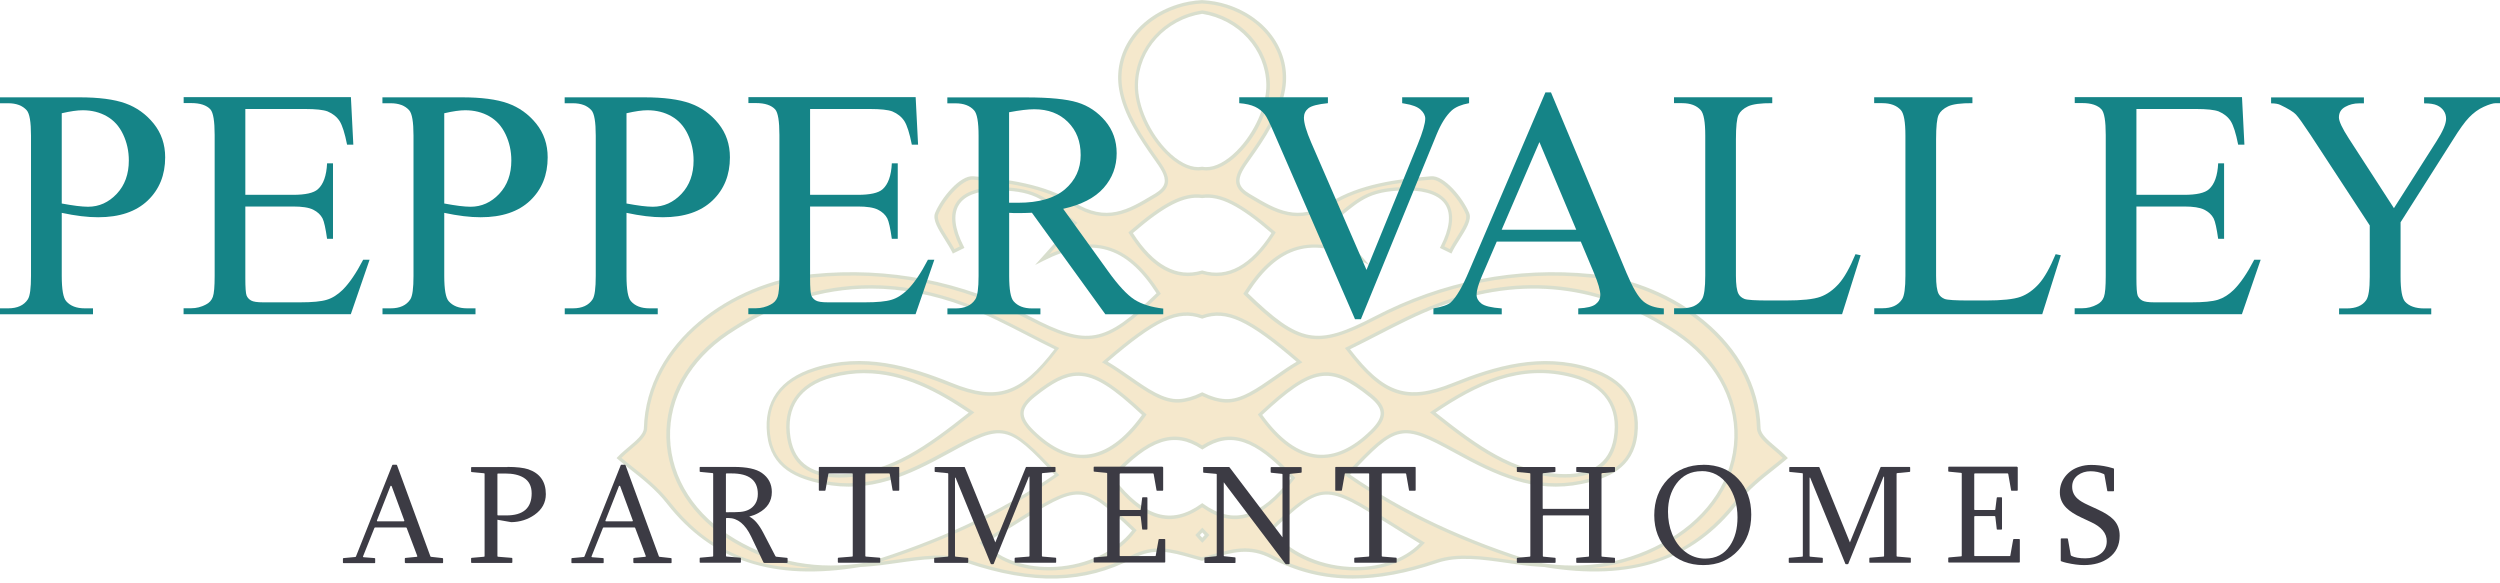 <?xml version="1.0" encoding="UTF-8"?>
<svg id="Layer_1" data-name="Layer 1" xmlns="http://www.w3.org/2000/svg" viewBox="0 0 300 70">
  <defs>
    <style>
      .cls-1 {
        fill: #7d9056;
      }

      .cls-2 {
        fill: #dcb255;
      }

      .cls-3 {
        fill: #158487;
      }

      .cls-4 {
        fill: #3c3b44;
      }

      .cls-5 {
        opacity: .3;
      }
    </style>
  </defs>
  <g class="cls-5">
    <path class="cls-2" d="m80.19,60.28c6.26,8.01,14.5,9.11,23.7,7.44-5.59.92-10.86.07-15.76-2.83-10.21-6.04-10.68-18.33-.81-24.95,8.89-5.96,18.56-7.1,28.6-3.34,3.71,1.39,7.19,3.42,10.91,5.23-4.34,5.74-7.23,6.51-12.71,4.31-5.26-2.12-10.65-3.62-16.36-1.81-3.75,1.19-5.98,3.65-5.52,7.76.42,3.78,3.09,5.08,6.54,5.79,5.69,1.16,10.39-1.14,15.07-3.71,6.52-3.58,7.1-3.49,12.99,2.81-7.14,4.98-14.89,8.34-23.08,10.82,4.15-.24,8.72-1.68,12.38-.45,6.9,2.33,13.33,2.81,19.75-.52,2.78-1.45,4.89-.72,7.64.06.24.07.49.13.73.2.24-.07.49-.13.73-.2,2.75-.77,4.86-1.5,7.64-.06,6.42,3.33,12.84,2.85,19.75.52,3.66-1.24,8.23.21,12.38.45-8.19-2.48-15.94-5.84-23.08-10.82,5.89-6.31,6.47-6.39,12.99-2.81,4.68,2.57,9.38,4.87,15.07,3.71,3.45-.7,6.13-2.01,6.54-5.79.45-4.1-1.77-6.57-5.53-7.76-5.7-1.81-11.1-.3-16.36,1.81-5.48,2.2-8.36,1.43-12.71-4.31,3.72-1.81,7.19-3.84,10.91-5.23,10.04-3.77,19.7-2.63,28.6,3.34,9.87,6.62,9.39,18.91-.81,24.95-4.9,2.9-10.17,3.75-15.76,2.83,9.2,1.67,17.44.57,23.7-7.44,1.83-2.33,4.45-4.05,5.89-5.33-1.17-1.24-3.15-2.37-3.19-3.55-.3-10.51-10.78-17.39-20.1-18.31-9.15-.9-17.78.83-25.95,5.08-7.04,3.66-9.15,3.23-15.53-2.95,3.14-4.98,7.12-7.56,13.95-4.1-1.82-2.03-2.86-3.19-3.9-4.35,1.52-1.13,2.9-2.55,4.59-3.32,1.45-.66,3.25-.82,4.88-.8,4.82.06,6.27,2.67,4.05,7,.34.17.68.33,1.02.5.75-1.54,2.47-3.48,2.04-4.53-.75-1.8-2.94-4.39-4.34-4.28-4.09.33-8.63.97-11.99,3.08-4.13,2.59-6.89.81-9.94-1.01-2.17-1.29-1.21-2.7.04-4.46,1.77-2.5,3.63-5.32,4.14-8.24.81-4.61-2.35-8.56-6.82-9.99-.94-.3-1.93-.47-2.93-.53-1,.06-1.99.23-2.93.53-4.47,1.44-7.62,5.38-6.82,9.99.51,2.92,2.37,5.74,4.14,8.24,1.25,1.76,2.21,3.17.04,4.46-3.05,1.82-5.81,3.6-9.94,1.01-3.36-2.11-7.9-2.75-11.99-3.08-1.4-.11-3.59,2.47-4.34,4.28-.43,1.05,1.29,2.99,2.04,4.53.34-.17.68-.33,1.02-.5-2.22-4.33-.76-6.94,4.05-7,1.64-.02,3.43.13,4.88.8,1.68.77,3.07,2.18,4.59,3.32-1.04,1.16-2.07,2.32-3.9,4.35,6.83-3.46,10.81-.89,13.95,4.1-6.37,6.18-8.48,6.61-15.53,2.95-8.17-4.24-16.8-5.98-25.95-5.08-9.32.92-19.8,7.8-20.1,18.31-.03,1.18-2.02,2.31-3.19,3.55,1.44,1.28,4.06,2.99,5.89,5.33Zm21.31-3.19c-3.27.19-6.21-.74-6.83-4.5-.65-3.92,1.41-6.48,5.06-7.46,6.01-1.63,11.16.51,16.86,4.38-5.03,4.01-9.36,7.24-15.09,7.58Zm87.29-11.96c3.65.99,5.71,3.54,5.06,7.46-.62,3.76-3.56,4.69-6.83,4.5-5.73-.34-10.05-3.58-15.09-7.58,5.7-3.87,10.84-6.01,16.86-4.38Zm-70.95,20.05c11.54-7.01,11.12-8.38,18.27-1.53-3.93,5.32-13.84,6.3-18.27,1.53Zm26.41-.34c-.19-.2-.38-.41-.56-.62.19-.21.38-.41.56-.6.19.19.38.39.56.6-.18.22-.37.42-.56.62Zm0-4.2c-3.78,2.72-7.14,1.63-10.91-3.27,4.69-5.08,7.74-5.73,10.91-3.65,3.17-2.08,6.22-1.43,10.91,3.65-3.78,4.9-7.14,5.99-10.91,3.27Zm26.41,4.54c-4.43,4.77-14.33,3.79-18.27-1.53,7.14-6.84,6.72-5.47,18.27,1.53Zm-6.23-17.72c1.9,1.52,1.88,2.67.18,4.35-4.6,4.52-9.2,3.94-13.42-2.03,6.29-5.89,8.43-6.18,13.24-2.32Zm-28.09-37.3c.09-4.42,3.47-8,7.91-8.69,4.44.69,7.82,4.27,7.91,8.69.09,4.46-4.13,10.17-7.47,10.11-.14,0-.29-.02-.44-.04-.15.02-.3.04-.44.04-3.34.06-7.55-5.65-7.47-10.11Zm-.67,17.78c3.88-3.37,6.32-4.67,8.58-4.36,2.26-.31,4.69,1,8.58,4.36-2.56,4.07-5.45,5.66-8.58,4.73-3.13.93-6.02-.66-8.58-4.73Zm8.58,10.09c3.06-1.1,5.92.44,11.68,5.42-3.18,1.79-6.13,4.81-8.91,4.66-.93-.05-1.85-.36-2.77-.8-.92.45-1.84.75-2.78.8-2.77.15-5.72-2.87-8.91-4.66,5.76-4.98,8.62-6.51,11.68-5.42Zm-6.94,11.74c-4.21,5.98-8.82,6.55-13.42,2.03-1.71-1.68-1.72-2.82.17-4.35,4.81-3.87,6.95-3.57,13.24,2.32Z"/>
    <path class="cls-1" d="m162.32,69.43c-3.49,0-6.67-.8-9.78-2.41-2.56-1.33-4.53-.77-7.04-.06l-.46.13c-.14.04-.28.08-.43.11l-.36.1-.36-.09c-.14-.04-.29-.08-.43-.12l-.46-.13c-2.5-.71-4.48-1.27-7.04.06-5.85,3.04-11.99,3.2-19.91.53-2.48-.84-5.45-.41-8.33,0-1.31.19-2.67.38-3.97.46l-.5.03c-10.42,1.74-17.82-.7-23.24-7.63h0c-1.29-1.66-3.01-3.01-4.39-4.1-.54-.43-1.06-.84-1.47-1.2l-.16-.14.14-.15c.38-.41.85-.8,1.31-1.19.89-.75,1.8-1.52,1.82-2.23.3-10.36,10.55-17.55,20.29-18.51,9.06-.89,17.83.82,26.06,5.1,6.91,3.59,8.93,3.23,15.17-2.8-3.65-5.7-7.72-6.86-13.6-3.88l-.97.49,4.47-5c-.4-.31-.8-.63-1.18-.95-1-.83-2.04-1.68-3.19-2.21-1.21-.55-2.77-.81-4.8-.78-2.25.03-3.79.63-4.46,1.75-.69,1.14-.49,2.86.59,4.95l.09.19-1.39.68-.09-.18c-.23-.47-.56-.99-.87-1.49-.77-1.23-1.51-2.38-1.17-3.21.77-1.86,3-4.52,4.55-4.4,4.04.32,8.63.95,12.09,3.11,3.92,2.46,6.5.92,9.49-.87l.24-.14c.68-.41,1.06-.83,1.16-1.3.18-.83-.52-1.82-1.26-2.86-1.75-2.46-3.66-5.33-4.18-8.32-.78-4.45,2.08-8.66,6.96-10.22.92-.3,1.93-.48,2.98-.54,1.08.06,2.08.24,3.01.54,4.87,1.57,7.73,5.77,6.96,10.22-.52,2.99-2.43,5.86-4.18,8.32-.74,1.04-1.44,2.03-1.26,2.86.1.47.48.9,1.16,1.3l.24.14c2.99,1.78,5.57,3.33,9.49.87,3.45-2.16,8.05-2.79,12.09-3.11,1.53-.12,3.78,2.55,4.55,4.4.34.82-.39,1.98-1.17,3.21-.32.5-.65,1.02-.87,1.49l-.09.18-1.39-.68.1-.19c1.07-2.1,1.28-3.81.59-4.95-.67-1.11-2.21-1.72-4.46-1.75-2.01-.03-3.59.23-4.8.78-1.15.52-2.19,1.38-3.19,2.21-.38.32-.78.64-1.18.95l4.48,5-.97-.49c-5.88-2.98-9.95-1.82-13.6,3.88,6.24,6.03,8.26,6.39,15.17,2.8,8.23-4.28,17-5.99,26.06-5.1,9.74.96,19.99,8.15,20.29,18.51.02.71.94,1.48,1.82,2.23.45.38.92.78,1.31,1.19l.14.15-.16.14c-.41.36-.93.77-1.47,1.2-1.38,1.09-3.1,2.45-4.39,4.1-5.42,6.93-12.82,9.37-23.24,7.63l-.5-.03c-1.3-.07-2.66-.27-3.97-.46-2.88-.41-5.86-.84-8.33,0-3.72,1.25-7.04,1.88-10.13,1.88Zm-12.91-3.63c1.05,0,2.12.23,3.32.86,5.74,2.98,11.78,3.14,19.59.51,2.57-.87,5.6-.43,8.52-.02.67.1,1.34.19,2.02.27-8.21-2.65-15.19-6.02-21.29-10.27l-.19-.14.16-.17c5.89-6.31,6.64-6.47,13.24-2.85,4.9,2.69,9.41,4.82,14.93,3.69,3.06-.63,5.95-1.74,6.38-5.61.41-3.74-1.4-6.28-5.38-7.54-5.77-1.83-11.2-.21-16.22,1.81-5.73,2.3-8.63,1.32-12.95-4.38l-.15-.2.22-.11c1.17-.57,2.34-1.17,3.46-1.75,2.53-1.3,4.91-2.53,7.46-3.49,10.12-3.8,19.8-2.67,28.79,3.36,4.72,3.17,7.35,7.82,7.21,12.78-.14,5.01-3.07,9.57-8.04,12.51-3,1.78-6.22,2.82-9.61,3.12,7.44.15,12.92-2.43,17.29-8.02,1.32-1.69,3.06-3.07,4.46-4.17.47-.37.92-.72,1.29-1.04-.34-.34-.74-.68-1.12-1-1-.84-1.94-1.64-1.97-2.53-.29-10.14-10.36-17.17-19.92-18.11-8.98-.89-17.67.81-25.84,5.05-7.1,3.69-9.31,3.27-15.76-2.98l-.12-.12.09-.14c3.56-5.66,7.69-7.1,13.29-4.61l-3.36-3.76.18-.13c.46-.34.91-.71,1.35-1.08,1.02-.84,2.08-1.72,3.28-2.26,1.26-.58,2.89-.85,4.97-.82,2.43.03,4.05.69,4.81,1.95.74,1.24.58,3.02-.48,5.16l.65.32c.23-.44.52-.9.8-1.35.68-1.08,1.39-2.2,1.13-2.83-.79-1.89-2.93-4.24-4.14-4.15-3.99.32-8.52.93-11.9,3.05-4.13,2.59-6.94.91-9.91-.86l-.24-.14c-.78-.47-1.23-.98-1.35-1.57-.21-1.01.54-2.06,1.33-3.18,1.72-2.42,3.6-5.25,4.11-8.16.74-4.25-2-8.26-6.68-9.76-.89-.29-1.86-.46-2.88-.52-1,.06-1.97.23-2.86.52-4.67,1.5-7.42,5.52-6.68,9.76.51,2.9,2.39,5.73,4.11,8.16.79,1.12,1.54,2.17,1.33,3.18-.12.59-.57,1.1-1.35,1.57l-.24.14c-2.97,1.78-5.78,3.45-9.91.86-3.38-2.12-7.91-2.73-11.9-3.05-1.2-.08-3.35,2.26-4.14,4.15-.26.63.45,1.75,1.13,2.83.28.45.58.91.8,1.35l.65-.32c-1.06-2.15-1.22-3.93-.48-5.16.76-1.26,2.38-1.91,4.81-1.95,2.09-.02,3.71.24,4.97.82,1.2.55,2.26,1.42,3.28,2.26.44.36.89.73,1.34,1.07l.18.13-3.36,3.76c5.6-2.49,9.73-1.04,13.29,4.61l.09.14-.12.12c-6.45,6.25-8.66,6.67-15.76,2.98-8.16-4.24-16.86-5.94-25.84-5.05-9.56.94-19.63,7.97-19.92,18.11-.03.89-.97,1.69-1.97,2.53-.39.33-.78.66-1.12,1,.37.32.82.67,1.29,1.05,1.4,1.1,3.13,2.48,4.46,4.17h0c4.37,5.59,9.84,8.17,17.29,8.02-3.39-.3-6.61-1.34-9.61-3.12-4.97-2.94-7.9-7.5-8.04-12.51-.14-4.95,2.49-9.61,7.21-12.78,8.98-6.02,18.67-7.15,28.78-3.36,2.55.96,4.94,2.19,7.47,3.49,1.12.58,2.29,1.18,3.46,1.75l.22.11-.15.2c-4.32,5.7-7.22,6.68-12.95,4.38-5.02-2.02-10.45-3.63-16.22-1.81-3.98,1.26-5.79,3.8-5.38,7.54.43,3.87,3.32,4.98,6.38,5.61,5.52,1.13,10.03-1,14.93-3.69,6.6-3.62,7.34-3.46,13.24,2.85l.16.17-.19.14c-6.09,4.25-13.07,7.62-21.29,10.27.67-.08,1.35-.18,2.02-.27,2.93-.42,5.95-.85,8.52.02,7.8,2.63,13.84,2.47,19.59-.51,2.7-1.4,4.75-.82,7.34-.09l.46.13c.14.04.28.08.43.11l.25.07.26-.07c.14-.04.28-.07.42-.11l.46-.13c1.44-.41,2.71-.77,4.02-.77Zm35.25,1.72c5.65.93,10.91-.02,15.62-2.81,4.84-2.87,7.7-7.3,7.84-12.17.14-4.81-2.43-9.34-7.03-12.43-8.87-5.94-18.43-7.06-28.41-3.31-2.53.95-4.9,2.17-7.42,3.47-1.06.54-2.14,1.11-3.25,1.64,4.09,5.33,6.88,6.23,12.32,4.05,5.09-2.05,10.6-3.68,16.49-1.82,4.14,1.31,6.1,4.07,5.67,7.97-.45,4.14-3.64,5.34-6.7,5.97-5.66,1.16-10.24-1-15.21-3.73-6.4-3.51-6.93-3.44-12.58,2.6,6.43,4.45,13.84,7.92,22.66,10.61v-.04Zm-80.16-32.89c-5.91,0-11.61,1.83-17.06,5.48-4.6,3.09-7.17,7.62-7.03,12.43.14,4.87,2.99,9.31,7.84,12.17,4.71,2.79,9.97,3.73,15.62,2.81v.04c8.82-2.69,16.24-6.16,22.67-10.61-5.65-6.04-6.18-6.11-12.58-2.6-4.97,2.73-9.55,4.89-15.21,3.73-3.06-.63-6.25-1.82-6.7-5.97-.43-3.91,1.53-6.66,5.67-7.97,5.89-1.87,11.41-.23,16.5,1.82,5.43,2.19,8.23,1.28,12.32-4.05-1.1-.54-2.19-1.1-3.24-1.64-2.52-1.3-4.89-2.52-7.42-3.47-3.85-1.45-7.64-2.17-11.35-2.17Zm58.19,33.82c-.28,0-.56,0-.85-.02-4.01-.22-7.6-1.97-9.59-4.67l-.11-.14.13-.12c6.36-6.09,6.99-5.7,14.68-.87,1.11.7,2.38,1.49,3.83,2.37l.21.13-.17.18c-1.87,2.02-4.81,3.14-8.14,3.14Zm-10-4.79c1.92,2.48,5.42,4.15,9.18,4.36,3.46.19,6.53-.83,8.49-2.81-1.37-.83-2.56-1.58-3.62-2.24-7.69-4.83-8.05-5.05-14.05.69Zm-26.84,4.79c-3.34,0-6.27-1.12-8.14-3.14l-.17-.18.21-.13c1.45-.88,2.72-1.68,3.83-2.37,3.84-2.41,5.97-3.74,7.89-3.67,1.93.07,3.63,1.51,6.8,4.54l.13.12-.11.14c-2,2.7-5.58,4.44-9.59,4.67-.28.02-.57.02-.85.02Zm-7.67-3.24c1.96,1.98,5.03,3,8.49,2.81,3.76-.21,7.26-1.88,9.18-4.36-6-5.74-6.35-5.52-14.05-.69-1.06.66-2.25,1.41-3.62,2.25Zm26.09-.08l-.15-.16c-.19-.2-.39-.41-.57-.63l-.11-.14.12-.13c.19-.21.38-.41.57-.6l.15-.15.15.15c.19.19.38.39.57.6l.12.13-.11.14c-.19.23-.39.44-.57.63l-.15.16Zm-.29-.92c.09.11.19.22.29.32.1-.1.19-.21.29-.32-.1-.11-.19-.21-.29-.31-.1.1-.19.2-.29.31Zm-3.64-1.91c-2.35,0-4.66-1.58-7.15-4.82l-.11-.14.12-.13c4.45-4.82,7.67-5.92,11.06-3.76,3.39-2.16,6.61-1.07,11.06,3.76l.12.13-.11.14c-3.86,5.01-7.28,6.06-11.08,3.4-1.34.94-2.64,1.42-3.93,1.42Zm-6.72-4.93c3.69,4.72,6.94,5.68,10.53,3.09l.12-.09.12.09c3.59,2.58,6.84,1.63,10.53-3.09-4.33-4.65-7.29-5.62-10.53-3.49l-.11.07-.11-.07c-3.24-2.13-6.2-1.16-10.53,3.49Zm54.2-.06c-.26,0-.53,0-.81-.02-5.63-.33-9.86-3.37-15.2-7.63l-.22-.17.23-.16c4.93-3.35,10.41-6.2,17.03-4.41,3.94,1.07,5.84,3.87,5.21,7.7-.51,3.12-2.61,4.69-6.24,4.69Zm-15.54-7.8c5.19,4.12,9.32,7.04,14.75,7.36,3.88.23,6.1-1.23,6.62-4.33.6-3.64-1.14-6.21-4.91-7.23h0c-6.35-1.72-11.67.97-16.46,4.2Zm-71.58,7.8c-3.63,0-5.72-1.58-6.24-4.69-.63-3.82,1.27-6.63,5.21-7.7,6.62-1.79,12.09,1.06,17.03,4.41l.23.16-.22.17c-5.35,4.26-9.57,7.29-15.2,7.63h0c-.28.02-.55.02-.81.02Zm3.05-12.53c-1.28,0-2.6.17-3.97.54-3.77,1.02-5.51,3.59-4.91,7.23.51,3.1,2.74,4.56,6.62,4.33h0c5.44-.32,9.57-3.25,14.75-7.36-3.76-2.53-7.84-4.73-12.49-4.73Zm54.86,10.2c-.18,0-.36,0-.54-.02-2.45-.22-4.81-1.93-7.03-5.08l-.1-.15.13-.12c6.3-5.9,8.57-6.29,13.51-2.33h0c1,.8,1.48,1.51,1.51,2.23.04.74-.37,1.48-1.32,2.42-2.05,2.02-4.12,3.04-6.15,3.04Zm-7.14-5.19c2.12,2.95,4.35,4.55,6.63,4.76,2.08.19,4.23-.79,6.37-2.9.85-.84,1.23-1.51,1.2-2.11-.03-.6-.46-1.21-1.36-1.93h0c-4.73-3.79-6.79-3.46-12.84,2.18Zm-21.56,5.19c-2.03,0-4.1-1.02-6.15-3.04-.95-.94-1.36-1.68-1.32-2.42.04-.72.52-1.43,1.51-2.23,4.94-3.97,7.21-3.57,13.51,2.33l.13.12-.1.15c-2.22,3.15-4.58,4.85-7.03,5.08-.18.02-.36.02-.54.02Zm-.53-9.88c-1.59,0-3.13.87-5.18,2.51-.9.72-1.33,1.34-1.36,1.93-.03.6.35,1.27,1.2,2.11,2.15,2.11,4.29,3.09,6.37,2.9,2.28-.21,4.51-1.81,6.63-4.76-3.43-3.2-5.58-4.69-7.66-4.69Zm17.86,3.21c-.07,0-.14,0-.22,0-.85-.05-1.76-.3-2.76-.78-1,.48-1.91.73-2.76.78-1.97.11-3.99-1.3-6.11-2.79-.94-.66-1.92-1.34-2.91-1.9l-.25-.14.22-.19c6.04-5.22,8.82-6.52,11.81-5.48,3-1.04,5.78.26,11.81,5.48l.22.19-.25.14c-.99.56-1.96,1.24-2.9,1.9-2.05,1.44-3.99,2.79-5.9,2.79Zm-2.98-1.24l.09.04c.99.48,1.87.74,2.7.78,1.84.1,3.79-1.27,5.86-2.71.87-.61,1.77-1.24,2.68-1.77-5.79-4.98-8.44-6.2-11.26-5.19l-.07.02-.07-.02c-2.82-1.01-5.47.21-11.26,5.19.92.54,1.82,1.17,2.69,1.77,2.07,1.45,4.02,2.81,5.86,2.71.82-.05,1.71-.3,2.7-.78l.09-.04Zm-1.72-13.94c-2.55,0-4.91-1.7-7.04-5.09l-.09-.15.13-.12c4-3.47,6.44-4.71,8.71-4.41,2.27-.29,4.71.95,8.71,4.41l.13.12-.09.15c-2.6,4.13-5.54,5.76-8.75,4.84-.58.17-1.15.25-1.72.25Zm-6.59-5.16c2.48,3.87,5.26,5.38,8.25,4.5l.06-.02.06.02c2.99.89,5.77-.62,8.25-4.5-3.84-3.31-6.17-4.48-8.28-4.2h-.03s-.03,0-.03,0c-2.11-.28-4.45.89-8.28,4.2Zm8.8-7.51s-.04,0-.05,0c-.13,0-.27-.02-.43-.04-.16.02-.3.04-.43.04-1.23.03-2.65-.71-3.99-2.05-2.26-2.26-3.74-5.58-3.68-8.27h.2s-.2,0-.2,0c.09-4.44,3.48-8.18,8.08-8.89h.03s.03,0,.03,0c4.6.71,7.99,4.45,8.08,8.89.05,2.69-1.43,6.01-3.69,8.27-1.32,1.32-2.72,2.05-3.94,2.05Zm-.49-.45h.03c.16.03.29.04.41.04,1.13.03,2.43-.67,3.69-1.93,2.15-2.15,3.61-5.43,3.57-7.97-.08-4.23-3.32-7.79-7.7-8.49-4.38.69-7.62,4.26-7.7,8.49-.05,2.54,1.42,5.82,3.56,7.97,1.24,1.25,2.54,1.93,3.65,1.93.02,0,.03,0,.05,0,.12,0,.25-.02.41-.04h.03Z"/>
  </g>
  <g>
    <path class="cls-3" d="m7.41,25.51v7.59c0,1.64.18,2.66.54,3.05.49.56,1.22.85,2.21.85h1v.71H0v-.71h.98c1.1,0,1.89-.36,2.36-1.08.26-.4.38-1.34.38-2.82v-16.82c0-1.64-.17-2.66-.52-3.05-.5-.56-1.24-.84-2.23-.84h-.98v-.71h9.54c2.33,0,4.17.24,5.51.72,1.34.48,2.48,1.29,3.4,2.43.92,1.14,1.38,2.49,1.38,4.05,0,2.13-.7,3.85-2.1,5.19-1.4,1.33-3.38,2-5.94,2-.63,0-1.31-.04-2.04-.13-.73-.09-1.51-.22-2.34-.4Zm0-1.09c.68.13,1.28.22,1.81.29.52.06.97.1,1.34.1,1.33,0,2.48-.52,3.45-1.55.97-1.03,1.45-2.37,1.45-4,0-1.13-.23-2.17-.69-3.14-.46-.97-1.11-1.69-1.96-2.17-.84-.48-1.81-.72-2.88-.72-.65,0-1.49.12-2.52.36v10.83Z"/>
    <path class="cls-3" d="m29.44,13.09v10.29h5.72c1.48,0,2.48-.22,2.98-.67.67-.59,1.04-1.63,1.11-3.11h.71v9.06h-.71c-.18-1.27-.36-2.08-.54-2.44-.23-.45-.61-.8-1.13-1.06-.52-.26-1.33-.38-2.42-.38h-5.72v8.58c0,1.15.05,1.85.15,2.1.1.25.28.45.54.6.26.15.74.22,1.46.22h4.42c1.47,0,2.54-.1,3.21-.31.67-.2,1.31-.61,1.92-1.21.79-.79,1.61-1.99,2.44-3.59h.77l-2.25,6.53h-20.07v-.71h.92c.61,0,1.2-.15,1.75-.44.41-.2.69-.51.84-.92.15-.41.22-1.25.22-2.52v-16.92c0-1.65-.17-2.67-.5-3.05-.46-.51-1.23-.77-2.3-.77h-.92v-.71h20.07l.29,5.7h-.75c-.27-1.37-.57-2.31-.89-2.82-.33-.51-.81-.9-1.45-1.17-.51-.19-1.41-.29-2.71-.29h-7.14Z"/>
    <path class="cls-3" d="m53.31,25.51v7.59c0,1.64.18,2.66.54,3.05.49.56,1.22.85,2.21.85h1v.71h-11.16v-.71h.98c1.1,0,1.89-.36,2.36-1.08.26-.4.38-1.34.38-2.82v-16.82c0-1.64-.17-2.66-.52-3.05-.5-.56-1.24-.84-2.23-.84h-.98v-.71h9.54c2.33,0,4.17.24,5.51.72,1.34.48,2.48,1.29,3.4,2.43.92,1.14,1.38,2.49,1.38,4.05,0,2.13-.7,3.85-2.1,5.19-1.4,1.33-3.38,2-5.94,2-.63,0-1.31-.04-2.04-.13-.73-.09-1.51-.22-2.34-.4Zm0-1.09c.68.13,1.28.22,1.81.29.52.06.97.1,1.34.1,1.33,0,2.48-.52,3.45-1.55.97-1.03,1.45-2.37,1.45-4,0-1.13-.23-2.17-.69-3.14-.46-.97-1.11-1.69-1.96-2.17-.84-.48-1.81-.72-2.88-.72-.65,0-1.49.12-2.52.36v10.83Z"/>
    <path class="cls-3" d="m75.18,25.51v7.59c0,1.64.18,2.66.54,3.05.49.56,1.22.85,2.21.85h1v.71h-11.16v-.71h.98c1.1,0,1.89-.36,2.36-1.08.26-.4.38-1.34.38-2.82v-16.82c0-1.64-.17-2.66-.52-3.05-.5-.56-1.24-.84-2.23-.84h-.98v-.71h9.54c2.33,0,4.17.24,5.51.72,1.34.48,2.48,1.29,3.4,2.43.92,1.14,1.38,2.49,1.38,4.05,0,2.13-.7,3.85-2.1,5.19-1.4,1.33-3.38,2-5.94,2-.63,0-1.31-.04-2.04-.13-.73-.09-1.51-.22-2.34-.4Zm0-1.09c.68.13,1.28.22,1.81.29.52.06.97.1,1.34.1,1.33,0,2.48-.52,3.45-1.55.97-1.03,1.45-2.37,1.45-4,0-1.13-.23-2.17-.69-3.14-.46-.97-1.11-1.69-1.96-2.17-.84-.48-1.81-.72-2.88-.72-.65,0-1.49.12-2.52.36v10.83Z"/>
    <path class="cls-3" d="m97.21,13.09v10.29h5.72c1.48,0,2.48-.22,2.98-.67.67-.59,1.04-1.63,1.11-3.11h.71v9.06h-.71c-.18-1.27-.36-2.08-.54-2.44-.23-.45-.61-.8-1.13-1.06-.52-.26-1.33-.38-2.42-.38h-5.72v8.58c0,1.15.05,1.85.15,2.1.1.25.28.45.54.6.26.15.74.22,1.46.22h4.42c1.47,0,2.54-.1,3.21-.31.67-.2,1.31-.61,1.92-1.21.79-.79,1.61-1.99,2.44-3.59h.77l-2.25,6.53h-20.07v-.71h.92c.61,0,1.2-.15,1.75-.44.41-.2.69-.51.84-.92.15-.41.22-1.25.22-2.52v-16.92c0-1.65-.17-2.67-.5-3.05-.46-.51-1.23-.77-2.3-.77h-.92v-.71h20.07l.29,5.7h-.75c-.27-1.37-.57-2.31-.89-2.82-.33-.51-.81-.9-1.45-1.17-.51-.19-1.41-.29-2.71-.29h-7.14Z"/>
    <path class="cls-3" d="m139.59,37.71h-6.95l-8.81-12.18c-.65.03-1.18.04-1.59.04-.17,0-.35,0-.54,0-.19,0-.39-.02-.6-.03v7.57c0,1.64.18,2.66.54,3.05.49.56,1.22.85,2.19.85h1.02v.71h-11.16v-.71h.98c1.1,0,1.89-.36,2.36-1.08.27-.4.4-1.34.4-2.82v-16.82c0-1.64-.18-2.66-.54-3.05-.5-.56-1.24-.84-2.23-.84h-.98v-.71h9.49c2.77,0,4.8.2,6.12.6,1.31.4,2.43,1.15,3.34,2.23.91,1.08,1.37,2.37,1.37,3.87,0,1.6-.52,2.99-1.57,4.17-1.04,1.18-2.66,2.01-4.85,2.5l5.38,7.47c1.23,1.72,2.29,2.85,3.17,3.42.88.56,2.04.92,3.46,1.08v.71Zm-18.49-13.38c.24,0,.45,0,.63,0,.18,0,.33,0,.44,0,2.48,0,4.36-.54,5.62-1.61,1.26-1.08,1.89-2.45,1.89-4.11s-.51-2.95-1.53-3.97c-1.02-1.02-2.37-1.53-4.04-1.53-.74,0-1.75.12-3.02.36v10.83Z"/>
    <path class="cls-3" d="m176.29,11.67v.71c-.92.17-1.62.46-2.09.88-.68.63-1.28,1.59-1.81,2.88l-9.08,22.16h-.71l-9.76-22.45c-.5-1.15-.85-1.86-1.06-2.11-.32-.4-.71-.71-1.18-.93-.47-.22-1.1-.37-1.89-.43v-.71h10.64v.71c-1.2.12-1.98.32-2.34.61-.36.29-.54.67-.54,1.13,0,.64.29,1.64.88,3l6.63,15.27,6.15-15.07c.6-1.48.9-2.52.9-3.09,0-.37-.19-.73-.56-1.07-.37-.34-1-.58-1.88-.72-.06-.01-.17-.03-.33-.06v-.71h8.03Z"/>
    <path class="cls-3" d="m189.69,28.99h-10.08l-1.77,4.11c-.44,1.01-.65,1.77-.65,2.27,0,.4.19.75.57,1.05.38.3,1.19.5,2.45.59v.71h-8.2v-.71c1.09-.19,1.79-.44,2.11-.75.65-.61,1.38-1.86,2.17-3.74l9.16-21.43h.67l9.06,21.66c.73,1.74,1.39,2.87,1.99,3.39.6.52,1.42.81,2.49.87v.71h-10.27v-.71c1.04-.05,1.74-.22,2.1-.52.37-.29.55-.65.55-1.08,0-.56-.26-1.45-.77-2.67l-1.57-3.74Zm-.54-1.42l-4.42-10.52-4.53,10.52h8.95Z"/>
    <path class="cls-3" d="m222.65,30.5l.63.13-2.23,7.07h-20.16v-.71h.98c1.1,0,1.89-.36,2.36-1.08.27-.41.4-1.36.4-2.84v-16.8c0-1.63-.18-2.64-.54-3.05-.5-.56-1.24-.84-2.23-.84h-.98v-.71h11.79v.71c-1.38-.01-2.35.12-2.91.38-.56.27-.94.61-1.14,1.02-.2.41-.31,1.39-.31,2.94v16.36c0,1.06.1,1.79.31,2.19.15.27.39.47.71.6.32.13,1.32.19,3,.19h1.9c2,0,3.4-.15,4.21-.44.81-.29,1.54-.82,2.21-1.56.67-.75,1.33-1.93,2-3.54Z"/>
    <path class="cls-3" d="m246.67,30.5l.63.13-2.23,7.07h-20.16v-.71h.98c1.1,0,1.89-.36,2.36-1.08.27-.41.4-1.36.4-2.84v-16.8c0-1.63-.18-2.64-.54-3.05-.5-.56-1.24-.84-2.23-.84h-.98v-.71h11.79v.71c-1.38-.01-2.35.12-2.91.38-.56.27-.94.61-1.14,1.02-.2.41-.31,1.39-.31,2.94v16.36c0,1.06.1,1.79.31,2.19.15.27.39.47.71.6.32.13,1.32.19,3,.19h1.9c2,0,3.4-.15,4.21-.44.81-.29,1.54-.82,2.21-1.56.67-.75,1.33-1.93,2-3.54Z"/>
    <path class="cls-3" d="m256.37,13.09v10.29h5.72c1.49,0,2.48-.22,2.98-.67.67-.59,1.04-1.63,1.11-3.11h.71v9.06h-.71c-.18-1.27-.36-2.08-.54-2.44-.23-.45-.61-.8-1.13-1.06-.53-.26-1.33-.38-2.42-.38h-5.72v8.58c0,1.15.05,1.85.15,2.1.1.25.28.45.54.6.26.15.74.22,1.46.22h4.42c1.47,0,2.54-.1,3.21-.31s1.31-.61,1.92-1.21c.79-.79,1.61-1.99,2.44-3.59h.77l-2.25,6.53h-20.07v-.71h.92c.61,0,1.2-.15,1.75-.44.41-.2.69-.51.84-.92.15-.41.22-1.25.22-2.52v-16.92c0-1.65-.17-2.67-.5-3.05-.46-.51-1.23-.77-2.3-.77h-.92v-.71h20.07l.29,5.7h-.75c-.27-1.37-.57-2.31-.89-2.82-.33-.51-.81-.9-1.45-1.17-.51-.19-1.41-.29-2.71-.29h-7.14Z"/>
    <path class="cls-3" d="m290.92,11.67h9.08v.71h-.5c-.33,0-.82.15-1.46.44-.64.29-1.22.72-1.75,1.27-.53.55-1.17,1.45-1.94,2.69l-6.28,9.89v6.53c0,1.6.18,2.6.54,3,.49.54,1.25.81,2.3.81h.84v.71h-11.06v-.71h.92c1.1,0,1.88-.33,2.34-1,.28-.41.42-1.34.42-2.8v-6.16l-7.14-10.91c-.85-1.28-1.42-2.08-1.72-2.4-.3-.32-.93-.7-1.87-1.15-.26-.13-.63-.19-1.11-.19v-.71h11.14v.71h-.58c-.6,0-1.16.14-1.66.42-.51.28-.76.7-.76,1.27,0,.46.39,1.29,1.17,2.5l5.43,8.39,5.11-8.03c.77-1.2,1.15-2.1,1.15-2.69,0-.36-.09-.68-.28-.96-.19-.28-.45-.5-.8-.66-.35-.16-.86-.24-1.56-.24v-.71Z"/>
  </g>
  <g>
    <path class="cls-4" d="m48.66,67.56c-.06,0-.08-.03-.08-.08v-.44c0-.06.03-.09.08-.09l1.34-.13s.06-.01.07-.03c.01-.02.01-.05,0-.08l-1.27-3.36s-.04-.05-.07-.05h-3.73s-.05.02-.07.05l-1.36,3.4c-.03.07,0,.11.08.12l1.29.1c.06,0,.08.04.08.09v.44c0,.06-.03.08-.08.08h-3.71c-.06,0-.08-.03-.08-.08v-.44c0-.06.03-.09.08-.09l1.41-.13s.05-.02.07-.05l4.36-10.97s.04-.05.07-.05h.43s.05.02.07.05l4.01,10.95s.04.05.08.05l1.36.15c.05,0,.08.03.08.09v.44c0,.06-.03.08-.09.08h-4.4Zm-1.67-9.22s-.04-.05-.07-.05c-.03,0-.06.02-.07.05l-1.61,4.1c-.03.08,0,.12.08.12h3.1c.09,0,.12-.04.09-.12l-1.51-4.1Z"/>
    <path class="cls-4" d="m60.9,56.03c1.09,0,1.92.1,2.48.28,1.41.48,2.12,1.48,2.12,2.99,0,1.01-.45,1.84-1.36,2.48-.8.56-1.73.86-2.79.88l-1.66-.29v4.36c0,.05.03.08.08.08l1.62.13c.06,0,.09.04.09.09v.44c0,.06-.03.08-.09.08h-4.78c-.06,0-.08-.03-.08-.08v-.44c0-.06.03-.09.08-.09l1.46-.13c.06,0,.08-.03.08-.08v-9.86c0-.06-.03-.08-.08-.08l-1.46-.14c-.06,0-.08-.03-.08-.08v-.44c0-.06.03-.08.08-.08h4.28Zm-1.13.79c-.06,0-.08.03-.08.08v4.87c0,.06.03.08.08.08h1c2.02,0,3.03-.88,3.03-2.65,0-.86-.32-1.48-.95-1.87-.55-.34-1.29-.51-2.24-.51h-.84Z"/>
    <path class="cls-4" d="m76.08,67.56c-.06,0-.08-.03-.08-.08v-.44c0-.06.03-.09.08-.09l1.34-.13s.06-.01.07-.03c.01-.02.01-.05,0-.08l-1.27-3.36s-.04-.05-.07-.05h-3.73s-.05.02-.07.05l-1.36,3.4c-.03.07,0,.11.08.12l1.29.1c.06,0,.08.04.08.09v.44c0,.06-.03.08-.08.08h-3.71c-.06,0-.08-.03-.08-.08v-.44c0-.06.03-.09.08-.09l1.41-.13s.05-.02.07-.05l4.36-10.97s.04-.05.07-.05h.43s.05.02.07.05l4.01,10.95s.04.05.08.05l1.36.15c.05,0,.08.03.08.09v.44c0,.06-.03.08-.09.08h-4.4Zm-1.67-9.22s-.04-.05-.07-.05c-.03,0-.06.02-.07.05l-1.61,4.1c-.03.08,0,.12.08.12h3.1c.09,0,.12-.04.09-.12l-1.51-4.1Z"/>
    <path class="cls-4" d="m88.07,56.03c1.55,0,2.67.24,3.35.72.8.56,1.2,1.33,1.2,2.29,0,1.11-.54,1.95-1.63,2.53-.33.18-.69.32-1.08.42.59.28,1.15.93,1.67,1.92l1.47,2.83s.06.07.13.07l1.25.13c.06,0,.08.03.08.09v.44c0,.06-.03.08-.08.08h-2.69c-.06,0-.1-.02-.13-.07l-1.47-3.09c-.71-1.48-1.62-2.23-2.74-2.23h-.2c-.06,0-.08.02-.08.07v4.48c0,.05.03.08.08.08l1.62.13c.06,0,.09.04.09.09v.44c0,.06-.03.08-.09.08h-4.78c-.06,0-.08-.03-.08-.08v-.44c0-.06.03-.09.08-.09l1.46-.13c.06,0,.08-.03.08-.08v-9.86c0-.06-.03-.08-.08-.08l-1.46-.14c-.06,0-.08-.03-.08-.08v-.44c0-.06.03-.08.08-.08h4.04Zm-.97,5.36c0,.06.02.08.07.08.79,0,1.35-.01,1.67-.04.81-.07,1.41-.39,1.78-.96.21-.32.32-.72.32-1.19,0-1.65-1.05-2.47-3.15-2.47h-.6c-.06,0-.08.03-.08.08v4.49Z"/>
    <path class="cls-4" d="m107.83,56.03c.06,0,.08.03.08.08v2.69c0,.06-.03.09-.08.09h-.64c-.06,0-.08-.02-.08-.07l-.34-1.94s-.03-.07-.08-.07h-2.78s-.07.03-.07.08v9.82c0,.05.03.08.08.08l1.62.13c.06,0,.09.04.09.09v.44c0,.06-.03.08-.09.08h-4.91c-.06,0-.09-.03-.09-.08v-.44c0-.06.03-.09.09-.09l1.62-.13c.06,0,.08-.03.08-.08v-9.82c0-.06-.02-.08-.07-.08h-2.78c-.06,0-.08.02-.08.07l-.34,1.94s-.03.07-.08.07h-.64c-.06,0-.08-.03-.08-.09v-2.69c0-.06.03-.08.08-.08h9.48Z"/>
    <path class="cls-4" d="m115.71,56.03s.05.02.07.05l3.66,9.01,3.66-9.01s.03-.05.07-.05h3.41c.06,0,.08.03.08.08v.44c0,.06-.03.08-.08.08l-1.46.14c-.06,0-.09.03-.09.08v9.86c0,.05.03.08.09.08l1.54.13c.06,0,.08.04.08.09v.44c0,.06-.03.08-.08.08h-4.82c-.06,0-.08-.03-.08-.08v-.44c0-.06.03-.09.08-.09l1.62-.13c.06,0,.08-.03.08-.08v-9.51h-.07l-4.23,10.47s-.04.03-.08.03h-.18s-.07-.01-.08-.03l-4.23-10.35h-.07v9.4c0,.06.03.08.08.08l1.42.13c.06,0,.09.03.09.09v.44c0,.06-.03.08-.09.08h-3.92c-.06,0-.08-.03-.08-.08v-.44c0-.06.03-.09.08-.09l1.53-.13c.06,0,.08-.03.08-.08v-9.86c0-.06-.03-.08-.08-.08l-1.46-.14c-.06,0-.09-.03-.09-.08v-.44c0-.06.03-.08.09-.08h3.46Z"/>
    <path class="cls-4" d="m139.5,56.03c.06,0,.08.03.08.08v2.69c0,.06-.03.09-.08.09h-.64c-.06,0-.08-.02-.08-.07l-.34-1.94s-.03-.07-.08-.07h-3.92c-.06,0-.08.03-.08.08v4.23c0,.06.03.08.08.08h2.36c.06,0,.09-.02.09-.07l.17-1.39s.03-.07.08-.07h.47c.06,0,.08.03.08.08v3.72c0,.06-.03.08-.08.08h-.47c-.06,0-.08-.02-.08-.07l-.17-1.47c0-.05-.03-.08-.09-.08h-2.36c-.06,0-.08.03-.08.09v4.63c0,.06.03.08.08.08h4.16c.06,0,.09-.02.09-.07l.34-1.91s.03-.07.08-.07h.64c.06,0,.08.03.08.08v2.66c0,.06-.03.08-.08.08h-8.43c-.06,0-.08-.03-.08-.08v-.44c0-.06.03-.09.08-.09l1.46-.13c.06,0,.08-.03.08-.08v-9.89s-.05-.05-.08-.05l-1.46-.14c-.06,0-.08-.03-.08-.08v-.44c0-.06.03-.08.08-.08h8.19Z"/>
    <path class="cls-4" d="m144.37,56.12c0-.06.03-.08.08-.08h3.02s.05.02.07.03l6.36,8.41v-7.54c0-.06-.02-.08-.08-.08l-1.26-.13c-.06,0-.08-.03-.08-.09v-.51c0-.06.03-.08.08-.08h3.56c.06,0,.08.03.08.08v.51c0,.06-.03.09-.08.09l-1.29.13c-.06,0-.08.03-.08.08v10.68c0,.06-.03.08-.1.08h-.33s-.06-.02-.08-.05l-7.39-9.78v8.79c0,.06.02.09.07.09l1.26.13c.06,0,.08.03.08.08v.52c0,.06-.03.08-.08.08h-3.56c-.06,0-.09-.03-.09-.08v-.52c0-.06.03-.08.09-.08l1.3-.13c.06,0,.09-.03.09-.09v-9.72c0-.06-.03-.08-.09-.08l-1.46-.13c-.06,0-.08-.03-.08-.09v-.51Z"/>
    <path class="cls-4" d="m169.8,56.03c.06,0,.08.03.08.08v2.69c0,.06-.03.09-.08.09h-.64c-.06,0-.08-.02-.08-.07l-.34-1.94s-.03-.07-.08-.07h-2.78s-.07.03-.07.08v9.82c0,.05.03.08.08.08l1.62.13c.06,0,.09.04.09.09v.44c0,.06-.03.08-.09.08h-4.91c-.06,0-.09-.03-.09-.08v-.44c0-.06.03-.09.09-.09l1.62-.13c.06,0,.08-.03.08-.08v-9.82c0-.06-.02-.08-.07-.08h-2.78c-.06,0-.08.02-.08.07l-.34,1.94s-.03.07-.08.07h-.64c-.06,0-.08-.03-.08-.09v-2.69c0-.06.03-.08.08-.08h9.48Z"/>
    <path class="cls-4" d="m182,56.12c0-.06.03-.08.08-.08h4.49c.06,0,.08.03.08.08v.44c0,.06-.03.08-.08.08l-1.37.14c-.06,0-.08.03-.08.08v4.15s0,.05.03.05h5.51s.02-.03.02-.05v-4.15c0-.06-.03-.08-.08-.08l-1.37-.14c-.06,0-.08-.03-.08-.08v-.44c0-.06.03-.08.08-.08h4.49c.06,0,.08.03.08.08v.44c0,.06-.03.08-.08.08l-1.46.14c-.06,0-.08.03-.08.08v9.86c0,.06.03.08.08.08l1.46.13c.06,0,.08.03.08.09v.44c0,.06-.03.08-.08.08h-4.49c-.06,0-.08-.03-.08-.08v-.44c0-.06.03-.09.08-.09l1.37-.13c.06,0,.08-.03.08-.08v-4.79c0-.06-.03-.08-.08-.08h-5.38c-.06,0-.08.03-.08.08v4.79c0,.06.03.08.08.08l1.37.13c.06,0,.08.03.08.09v.44c0,.06-.03.08-.08.08h-4.49c-.06,0-.08-.03-.08-.08v-.44c0-.06.03-.09.08-.09l1.46-.13c.06,0,.08-.03.08-.08v-9.86c0-.06-.03-.08-.08-.08l-1.46-.14c-.06,0-.08-.03-.08-.08v-.44Z"/>
    <path class="cls-4" d="m204.4,55.77c1.73,0,3.13.57,4.19,1.71,1.04,1.11,1.56,2.54,1.56,4.28s-.52,3.16-1.57,4.29c-1.08,1.17-2.47,1.76-4.18,1.76s-3.13-.57-4.23-1.7c-1.1-1.13-1.66-2.56-1.66-4.28s.54-3.18,1.63-4.32c1.11-1.15,2.53-1.73,4.26-1.73Zm-.2.77c-1.28,0-2.3.5-3.04,1.51-.66.91-1,2.03-1,3.36,0,.95.16,1.84.49,2.65.36.9.89,1.63,1.59,2.16.7.54,1.49.81,2.38.81,1.29,0,2.28-.52,2.98-1.56.6-.9.9-2.03.9-3.38,0-1.52-.38-2.8-1.13-3.86-.81-1.13-1.87-1.7-3.17-1.7Z"/>
    <path class="cls-4" d="m218.26,56.03s.05.02.07.05l3.66,9.01,3.67-9.01s.03-.05.07-.05h3.41c.06,0,.08.03.08.08v.44c0,.06-.03.08-.08.08l-1.46.14c-.06,0-.09.03-.09.08v9.86c0,.05.03.08.09.08l1.54.13c.06,0,.08.04.08.09v.44c0,.06-.03.08-.08.08h-4.82c-.06,0-.08-.03-.08-.08v-.44c0-.06.03-.09.08-.09l1.61-.13c.06,0,.08-.03.08-.08v-9.51h-.07l-4.23,10.47s-.04.03-.08.03h-.18s-.07-.01-.08-.03l-4.23-10.35h-.07v9.4c0,.06.03.08.08.08l1.42.13c.06,0,.09.03.09.09v.44c0,.06-.03.08-.09.08h-3.92c-.06,0-.08-.03-.08-.08v-.44c0-.06.03-.09.08-.09l1.53-.13c.06,0,.08-.03.08-.08v-9.86c0-.06-.03-.08-.08-.08l-1.46-.14c-.06,0-.09-.03-.09-.08v-.44c0-.06.03-.08.09-.08h3.46Z"/>
    <path class="cls-4" d="m242.05,56.03c.06,0,.08.03.08.08v2.69c0,.06-.03.09-.08.09h-.64c-.06,0-.08-.02-.08-.07l-.34-1.94s-.03-.07-.08-.07h-3.92c-.06,0-.08.03-.08.08v4.23c0,.06.03.08.08.08h2.36c.06,0,.09-.02.09-.07l.17-1.39s.03-.07.08-.07h.47c.06,0,.08.03.08.08v3.72c0,.06-.03.08-.08.08h-.47c-.06,0-.08-.02-.08-.07l-.17-1.47c0-.05-.03-.08-.09-.08h-2.36c-.06,0-.08.03-.08.09v4.63c0,.06.03.08.08.08h4.16c.06,0,.09-.02.09-.07l.34-1.91s.03-.07.08-.07h.64c.06,0,.08.03.08.08v2.66c0,.06-.03.08-.08.08h-8.43c-.06,0-.08-.03-.08-.08v-.44c0-.06.03-.09.08-.09l1.46-.13c.06,0,.08-.03.08-.08v-9.89s-.05-.05-.08-.05l-1.46-.14c-.06,0-.08-.03-.08-.08v-.44c0-.06.03-.08.08-.08h8.19Z"/>
    <path class="cls-4" d="m252.95,58.95c-.06,0-.08-.02-.08-.07l-.34-1.92s-.03-.06-.08-.08c-.49-.22-1.02-.33-1.59-.33s-1.09.16-1.51.47c-.46.35-.69.81-.69,1.38s.2,1.02.61,1.41c.27.26.72.53,1.34.81l1.11.51c.87.4,1.5.81,1.9,1.22.5.52.74,1.16.74,1.93,0,1.15-.44,2.04-1.32,2.68-.79.57-1.77.85-2.96.85-.61,0-1.31-.09-2.1-.27-.22-.05-.43-.11-.61-.18-.06-.02-.08-.05-.08-.08v-2.59c0-.06.03-.08.08-.08h.7c.06.02.08.04.08.07l.34,1.93s.02.03.03.04l.04.05c.4.2.96.3,1.67.3s1.29-.16,1.77-.49c.54-.37.81-.9.81-1.57,0-.94-.62-1.7-1.87-2.28l-1.13-.53c-.83-.38-1.44-.78-1.84-1.18-.53-.53-.79-1.15-.79-1.87s.22-1.36.66-1.92c.43-.54.99-.93,1.69-1.15.45-.15.92-.22,1.41-.22.66,0,1.34.08,2.04.24.19.04.4.1.62.17.06.01.08.04.08.08v2.59c0,.06-.03.08-.08.08h-.67Z"/>
  </g>
</svg>